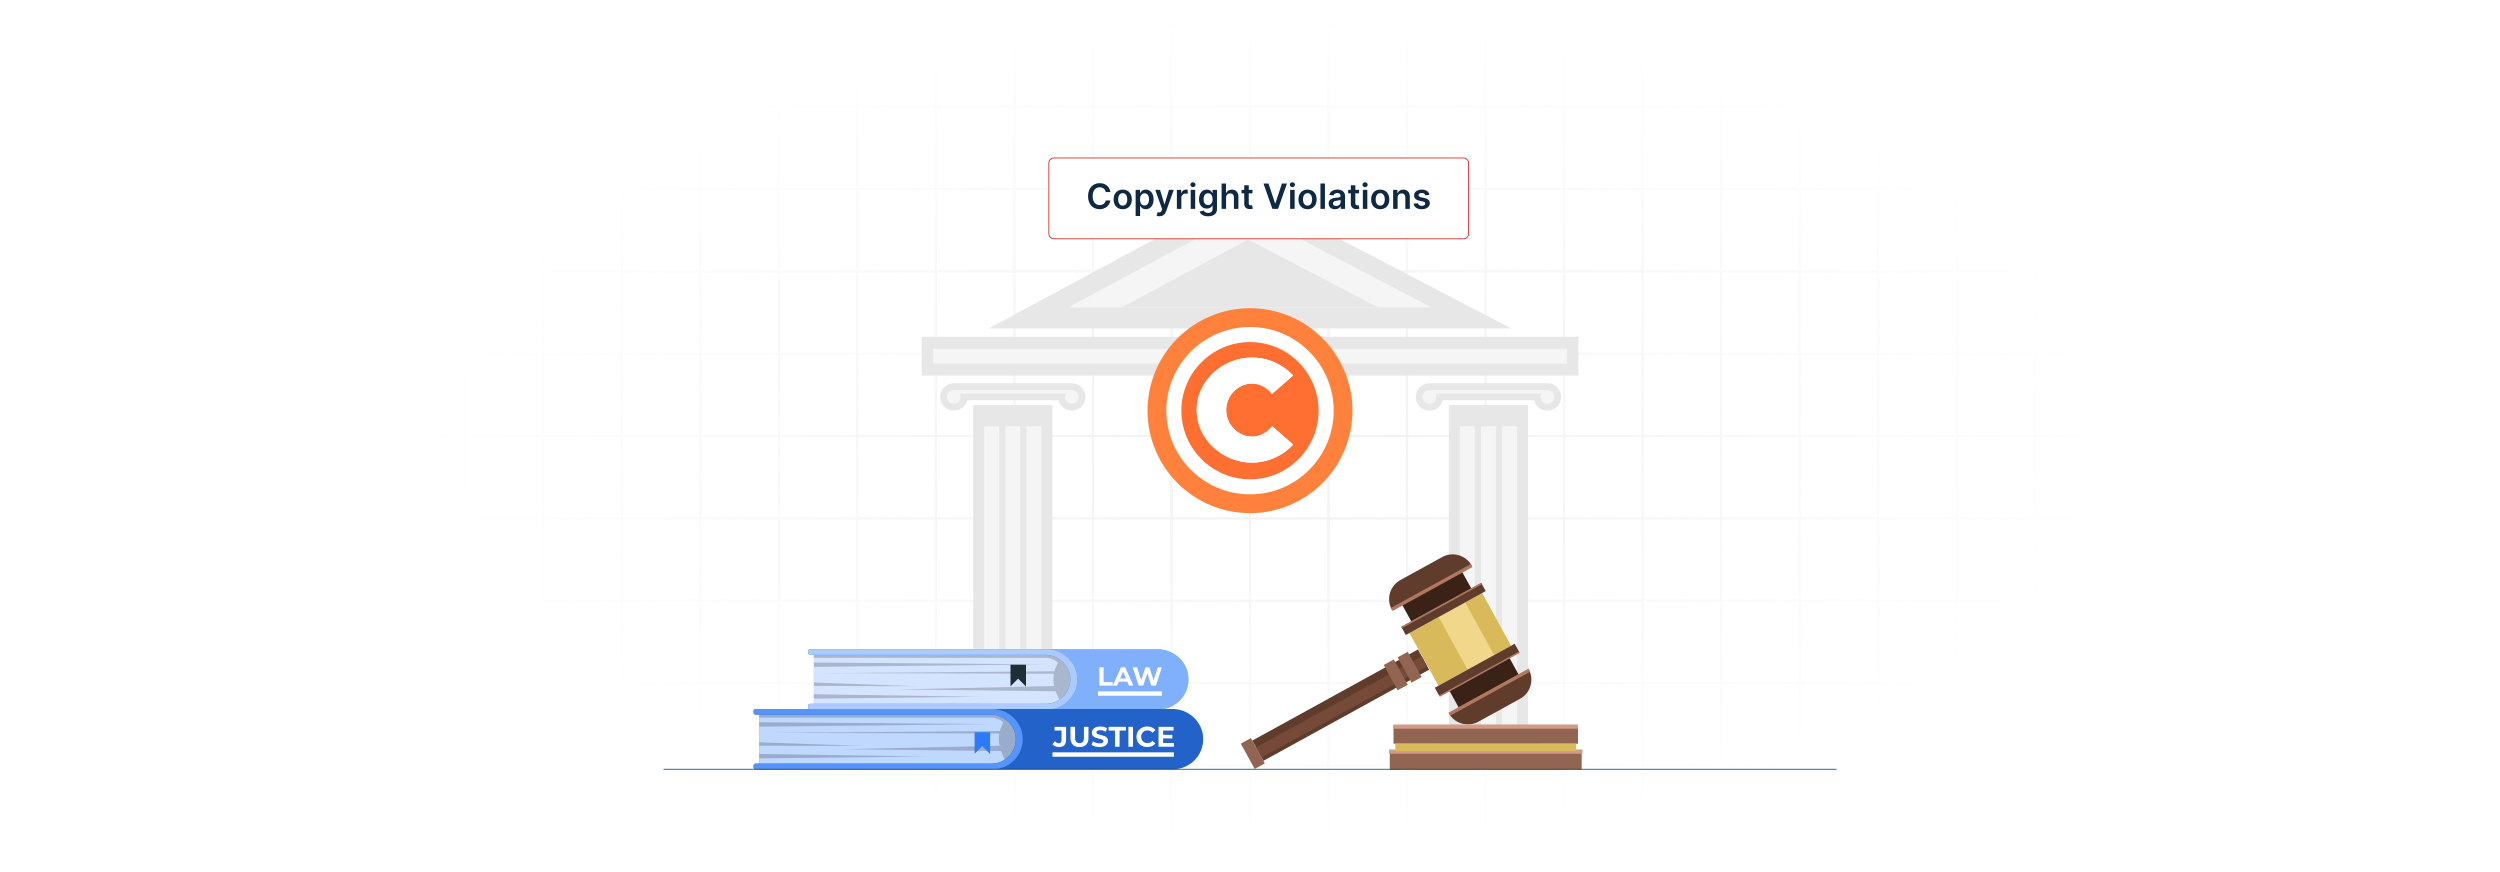 <?xml version="1.0" encoding="UTF-8"?>
<svg id="Layer_1" data-name="Layer 1" xmlns="http://www.w3.org/2000/svg" xmlns:xlink="http://www.w3.org/1999/xlink" viewBox="0 0 860 300">
  <defs>
    <filter id="luminosity-invert" x="39.647" y="-.272" width="782.115" height="300.272" color-interpolation-filters="sRGB" filterUnits="userSpaceOnUse">
      <feColorMatrix result="cm" values="-1 0 0 0 1 0 -1 0 0 1 0 0 -1 0 1 0 0 0 1 0"/>
    </filter>
    <radialGradient id="radial-gradient" cx="439.235" cy="148.479" fx="439.235" fy="148.479" r="298.487" gradientTransform="translate(0 74.962) scale(1 .495)" gradientUnits="userSpaceOnUse">
      <stop offset=".123" stop-color="#000" stop-opacity=".95"/>
      <stop offset="1" stop-color="#000" stop-opacity="0"/>
    </radialGradient>
    <mask id="mask" x="39.647" y="-.272" width="782.115" height="300.272" maskUnits="userSpaceOnUse">
      <g filter="url(#luminosity-invert)">
        <rect x="39.647" y="-.272" width="782.115" height="300.272" fill="url(#radial-gradient)"/>
      </g>
    </mask>
    <filter id="drop-shadow-3" x="330.44" y="24.08" width="204.96" height="88.32" filterUnits="userSpaceOnUse">
      <feOffset dx="3" dy="3"/>
      <feGaussianBlur result="blur" stdDeviation="10"/>
      <feFlood flood-color="#333" flood-opacity=".06"/>
      <feComposite in2="blur" operator="in"/>
      <feComposite in="SourceGraphic"/>
    </filter>
  </defs>
  <rect width="860" height="300" fill="#fff"/>
  <g mask="url(#mask)">
    <g opacity=".4">
      <path d="M808.41,291.922H51.59V8.078h756.819v283.845ZM52.09,291.422h755.819V8.578H52.09v282.845Z" fill="#e6e6e6" stroke="#d6d6d6" stroke-miterlimit="10" stroke-width=".25"/>
      <rect x="51.84" y="36.413" width="756.319" height=".5" fill="#e6e6e6" stroke="#d6d6d6" stroke-miterlimit="10" stroke-width=".25"/>
      <rect x="51.84" y="64.747" width="756.319" height=".5" fill="#e6e6e6" stroke="#d6d6d6" stroke-miterlimit="10" stroke-width=".25"/>
      <rect x="51.84" y="93.082" width="756.319" height=".5" fill="#e6e6e6" stroke="#d6d6d6" stroke-miterlimit="10" stroke-width=".25"/>
      <rect x="51.84" y="121.415" width="756.319" height=".5" fill="none" stroke="#d6d6d6" stroke-miterlimit="10" stroke-width=".25"/>
      <rect x="51.84" y="149.75" width="756.319" height=".5" fill="#e6e6e6" stroke="#d6d6d6" stroke-miterlimit="10" stroke-width=".25"/>
      <rect x="51.84" y="178.084" width="756.319" height=".5" fill="#e6e6e6" stroke="#d6d6d6" stroke-miterlimit="10" stroke-width=".25"/>
      <rect x="51.84" y="206.418" width="756.319" height=".5" fill="#e6e6e6" stroke="#d6d6d6" stroke-miterlimit="10" stroke-width=".25"/>
      <rect x="51.84" y="234.753" width="756.319" height=".5" fill="#e6e6e6" stroke="#d6d6d6" stroke-miterlimit="10" stroke-width=".25"/>
      <rect x="51.84" y="263.087" width="756.319" height=".5" fill="#e6e6e6" stroke="#d6d6d6" stroke-miterlimit="10" stroke-width=".25"/>
      <rect x="780.898" y="8.328" width=".5" height="283.345" fill="#e6e6e6" stroke="#d6d6d6" stroke-miterlimit="10" stroke-width=".25"/>
      <rect x="753.887" y="8.328" width=".5" height="283.345" fill="#e6e6e6" stroke="#d6d6d6" stroke-miterlimit="10" stroke-width=".25"/>
      <rect x="726.875" y="8.328" width=".5" height="283.345" fill="#e6e6e6" stroke="#d6d6d6" stroke-miterlimit="10" stroke-width=".25"/>
      <rect x="699.864" y="8.328" width=".5" height="283.345" fill="#e6e6e6" stroke="#d6d6d6" stroke-miterlimit="10" stroke-width=".25"/>
      <rect x="672.852" y="8.328" width=".5" height="283.345" fill="#e6e6e6" stroke="#d6d6d6" stroke-miterlimit="10" stroke-width=".25"/>
      <rect x="645.841" y="8.328" width=".5" height="283.345" fill="#e6e6e6" stroke="#d6d6d6" stroke-miterlimit="10" stroke-width=".25"/>
      <rect x="618.83" y="8.328" width=".5" height="283.345" fill="#e6e6e6" stroke="#d6d6d6" stroke-miterlimit="10" stroke-width=".25"/>
      <rect x="591.818" y="8.328" width=".5" height="283.345" fill="#e6e6e6" stroke="#d6d6d6" stroke-miterlimit="10" stroke-width=".25"/>
      <rect x="564.807" y="8.328" width=".5" height="283.345" fill="#e6e6e6" stroke="#d6d6d6" stroke-miterlimit="10" stroke-width=".25"/>
      <rect x="537.795" y="8.328" width=".5" height="283.345" fill="#e6e6e6" stroke="#d6d6d6" stroke-miterlimit="10" stroke-width=".25"/>
      <rect x="510.784" y="8.328" width=".5" height="283.345" fill="#e6e6e6" stroke="#d6d6d6" stroke-miterlimit="10" stroke-width=".25"/>
      <rect x="483.772" y="8.328" width=".5" height="283.345" fill="#e6e6e6" stroke="#d6d6d6" stroke-miterlimit="10" stroke-width=".25"/>
      <rect x="456.761" y="8.328" width=".5" height="283.345" fill="#e6e6e6" stroke="#d6d6d6" stroke-miterlimit="10" stroke-width=".25"/>
      <rect x="429.75" y="8.328" width=".5" height="283.345" fill="#e6e6e6" stroke="#d6d6d6" stroke-miterlimit="10" stroke-width=".25"/>
      <rect x="402.738" y="8.328" width=".5" height="283.345" fill="#e6e6e6" stroke="#d6d6d6" stroke-miterlimit="10" stroke-width=".25"/>
      <rect x="375.727" y="8.328" width=".5" height="283.345" fill="#e6e6e6" stroke="#d6d6d6" stroke-miterlimit="10" stroke-width=".25"/>
      <rect x="348.716" y="8.328" width=".5" height="283.345" fill="#e6e6e6" stroke="#d6d6d6" stroke-miterlimit="10" stroke-width=".25"/>
      <rect x="321.704" y="8.328" width=".5" height="283.345" fill="#e6e6e6" stroke="#d6d6d6" stroke-miterlimit="10" stroke-width=".25"/>
      <rect x="294.693" y="8.328" width=".5" height="283.345" fill="#e6e6e6" stroke="#d6d6d6" stroke-miterlimit="10" stroke-width=".25"/>
      <rect x="267.682" y="8.328" width=".5" height="283.345" fill="#e6e6e6" stroke="#d6d6d6" stroke-miterlimit="10" stroke-width=".25"/>
      <rect x="240.67" y="8.328" width=".5" height="283.345" fill="#e6e6e6" stroke="#d6d6d6" stroke-miterlimit="10" stroke-width=".25"/>
      <rect x="213.659" y="8.328" width=".5" height="283.345" fill="#e6e6e6" stroke="#d6d6d6" stroke-miterlimit="10" stroke-width=".25"/>
      <rect x="186.648" y="8.328" width=".5" height="283.345" fill="#e6e6e6" stroke="#d6d6d6" stroke-miterlimit="10" stroke-width=".25"/>
      <rect x="159.636" y="8.328" width=".5" height="283.345" fill="#e6e6e6" stroke="#d6d6d6" stroke-miterlimit="10" stroke-width=".25"/>
      <rect x="132.625" y="8.328" width=".5" height="283.345" fill="#e6e6e6" stroke="#d6d6d6" stroke-miterlimit="10" stroke-width=".25"/>
      <rect x="105.613" y="8.328" width=".5" height="283.345" fill="#e6e6e6" stroke="#d6d6d6" stroke-miterlimit="10" stroke-width=".25"/>
      <rect x="78.602" y="8.328" width=".5" height="283.345" fill="#e6e6e6" stroke="#d6d6d6" stroke-miterlimit="10" stroke-width=".25"/>
    </g>
  </g>
  <g>
    <g>
      <polygon points="519.932 112.994 340.068 112.994 428.585 65.407 519.932 112.994" fill="#e7e7e7"/>
      <polygon points="492.44 105.72 367.56 105.72 429.017 72.681 492.44 105.72" fill="#f5f5f5"/>
      <polygon points="474.075 105.72 385.925 105.72 429.306 82.398 474.075 105.72" fill="#e7e7e7"/>
    </g>
    <g>
      <rect x="317.055" y="115.85" width="225.889" height="13.357" fill="#e7e7e7"/>
      <rect x="321.023" y="120.005" width="217.954" height="5.047" fill="#f5f5f5"/>
    </g>
    <g>
      <path d="M368.713,131.84h-40.821v.011c-2.503.115-4.498,2.175-4.498,4.705,0,2.605,2.112,4.716,4.717,4.716,2.224,0,4.084-1.542,4.582-3.614h31.439c.497,2.072,2.357,3.614,4.582,3.614,2.605,0,4.716-2.112,4.716-4.716s-2.112-4.716-4.716-4.716Z" fill="#e7e7e7"/>
      <rect x="334.784" y="139.334" width="27.257" height="122.628" fill="#e7e7e7"/>
      <rect x="338.57" y="146.666" width="5.136" height="107.458" fill="#f5f5f5"/>
      <rect x="345.844" y="146.666" width="5.136" height="107.458" fill="#f5f5f5"/>
      <rect x="353.118" y="146.666" width="5.136" height="107.458" fill="#f5f5f5"/>
      <path d="M368.713,134.199h-40.821v.022c-1.198.112-2.14,1.109-2.14,2.336,0,1.302,1.056,2.358,2.358,2.358s2.358-1.056,2.358-2.358c0-.432-.125-.831-.327-1.179h36.54c-.203.348-.327.747-.327,1.179,0,1.302,1.056,2.358,2.358,2.358s2.358-1.056,2.358-2.358-1.056-2.358-2.358-2.358Z" fill="#f5f5f5"/>
      <path d="M365.422,255.967h-34.02c.066-2.047.999-3.425,3.382-3.685h27.257c2.626.129,3.753,1.358,3.382,3.685Z" fill="#e7e7e7"/>
      <path d="M368.478,259.652h-40.132c-.12-2.069.898-3.297,3.056-3.685h34.02c2.235.259,3.253,1.487,3.056,3.685Z" fill="#e7e7e7"/>
      <path d="M371.538,263.337h-46.252c-.05-2.457.97-3.685,3.06-3.685h40.132c2.232-.065,3.252,1.164,3.06,3.685Z" fill="#e7e7e7"/>
    </g>
    <g>
      <path d="M532.334,131.84h-40.821v.011c-2.502.115-4.498,2.175-4.498,4.705,0,2.605,2.112,4.716,4.717,4.716,2.224,0,4.084-1.542,4.582-3.614h31.439c.497,2.072,2.357,3.614,4.582,3.614,2.605,0,4.716-2.112,4.716-4.716s-2.112-4.716-4.716-4.716Z" fill="#e7e7e7"/>
      <rect x="498.404" y="139.334" width="27.257" height="122.628" fill="#e7e7e7"/>
      <rect x="502.191" y="146.666" width="5.136" height="107.458" fill="#f5f5f5"/>
      <rect x="509.465" y="146.666" width="5.136" height="107.458" fill="#f5f5f5"/>
      <rect x="516.739" y="146.666" width="5.136" height="107.458" fill="#f5f5f5"/>
      <path d="M532.334,134.199h-40.821v.022c-1.198.112-2.139,1.109-2.139,2.336,0,1.302,1.056,2.358,2.358,2.358s2.358-1.056,2.358-2.358c0-.432-.125-.831-.327-1.179h36.54c-.203.348-.327.747-.327,1.179,0,1.302,1.056,2.358,2.358,2.358s2.358-1.056,2.358-2.358-1.056-2.358-2.358-2.358Z" fill="#f5f5f5"/>
      <path d="M529.043,255.967h-34.02c.066-2.047.999-3.425,3.382-3.685h27.257c2.626.129,3.753,1.358,3.382,3.685Z" fill="#e7e7e7"/>
      <path d="M532.099,259.652h-40.132c-.12-2.069.898-3.297,3.056-3.685h34.02c2.235.259,3.253,1.487,3.056,3.685Z" fill="#e7e7e7"/>
      <path d="M535.159,263.337h-46.252c-.05-2.457.97-3.685,3.06-3.685h40.132c2.232-.065,3.252,1.164,3.06,3.685Z" fill="#e7e7e7"/>
    </g>
  </g>
  <g>
    <circle cx="430" cy="141.273" r="35.243" transform="translate(190.991 525.634) rotate(-76.313)" fill="#ff813b"/>
    <g>
      <path d="M430,170.064c-15.875,0-28.79-12.915-28.79-28.79s12.915-28.79,28.79-28.79,28.79,12.915,28.79,28.79-12.915,28.79-28.79,28.79Z" fill="#fff"/>
      <path d="M430,164.88c-13.017,0-23.606-10.59-23.606-23.606s10.59-23.606,23.606-23.606,23.606,10.59,23.606,23.606-10.59,23.606-23.606,23.606Z" fill="#ff6f32"/>
    </g>
    <g>
      <path d="M411.639,141.046c0-9.809,8.691-18.042,19.008-18.042,5.59,0,10.673,2.389,14.18,6.149l-7.267,6.353c-1.627-2.134-4.168-3.557-6.912-3.557-4.777,0-8.843,4.168-8.843,9.097,0,4.981,4.066,9.148,8.843,9.148,2.796,0,5.286-1.423,6.963-3.557l7.217,6.302c-3.507,3.812-8.589,6.2-14.18,6.2-10.317,0-19.008-8.284-19.008-18.093Z" fill="#fff"/>
      <path d="M411.639,141.046c0-9.809,8.691-18.042,19.008-18.042,5.59,0,10.673,2.389,14.18,6.149l-7.267,6.353c-1.627-2.134-4.168-3.557-6.912-3.557-4.777,0-8.843,4.168-8.843,9.097,0,4.981,4.066,9.148,8.843,9.148,2.796,0,5.286-1.423,6.963-3.557l7.217,6.302c-3.507,3.812-8.589,6.2-14.18,6.2-10.317,0-19.008-8.284-19.008-18.093Z" fill="#fff"/>
    </g>
  </g>
  <g>
    <g>
      <g>
        <rect x="491.984" y="205.688" width="20.682" height="28.526" transform="translate(551.667 766.096) rotate(-118.809)" fill="#d8ba5a"/>
        <rect x="494.092" y="213.581" width="20.682" height="10.422" transform="translate(555.808 766.225) rotate(-118.809)" fill="#f1d78a"/>
        <g>
          <rect x="506.476" y="214.729" width="3.209" height="31.379" transform="translate(551.036 786.65) rotate(-118.811)" fill="#5f3c2c"/>
          <path d="M498.372,245.321h0c1.993,3.624,6.546,4.946,10.17,2.953l14.373-7.904c3.624-1.993,4.946-6.546,2.953-10.17h0l-27.495,15.121Z" fill="#5f3c2c"/>
          <rect x="507.099" y="223.025" width="6.775" height="23.534" transform="translate(550.762 795.241) rotate(-118.81)" fill="#3b2217"/>
        </g>
        <g>
          <rect x="494.963" y="193.795" width="3.209" height="31.379" transform="translate(440.819 -326.571) rotate(61.19)" fill="#5f3c2c"/>
          <path d="M506.277,194.581h0c-1.993-3.624-6.546-4.946-10.17-2.953l-14.373,7.904c-3.624,1.993-4.946,6.546-2.953,10.17h0l27.495-15.121Z" fill="#5f3c2c"/>
          <rect x="490.775" y="193.343" width="6.775" height="23.534" transform="translate(435.75 -326.731) rotate(61.191)" fill="#3b2217"/>
          <rect x="491.911" y="186.411" width="1.191" height="31.379" transform="translate(432.254 -326.839) rotate(61.191)" fill="#b17760"/>
          <rect x="495.659" y="192.612" width=".517" height="31.379" transform="translate(439.476 -326.617) rotate(61.193)" fill="#b17760"/>
          <rect x="508.651" y="216.236" width=".517" height="31.379" transform="translate(466.908 -325.761) rotate(61.193)" fill="#b17760"/>
          <rect x="511.725" y="222.437" width="1.191" height="31.379" transform="translate(474.087 -325.535) rotate(61.191)" fill="#b17760"/>
        </g>
      </g>
      <rect x="457.226" y="210.038" width="7.947" height="65.063" transform="translate(470.906 763.578) rotate(-118.81)" fill="#5f3c2c"/>
      <rect x="459.573" y="210.627" width="3.9" height="65.063" transform="translate(470.872 764.735) rotate(-118.81)" fill="#754a39"/>
      <rect x="479.95" y="227.538" width="9.933" height="3.973" transform="translate(517.483 765.03) rotate(-118.81)" fill="#926552"/>
      <rect x="475.163" y="230.171" width="9.933" height="3.973" transform="translate(508.078 764.737) rotate(-118.809)" fill="#926552"/>
      <rect x="425.987" y="257.217" width="9.933" height="3.973" transform="translate(411.506 761.726) rotate(-118.809)" fill="#926552"/>
    </g>
    <g>
      <rect x="478.091" y="258.372" width="66.01" height="6.347" transform="translate(1022.193 523.092) rotate(180)" fill="#926552"/>
      <rect x="479.361" y="249.486" width="63.471" height="6.347" transform="translate(1022.193 505.32) rotate(180)" fill="#926552"/>
      <rect x="479.361" y="249.215" width="63.471" height="1.45" transform="translate(1022.193 499.88) rotate(180)" fill="#d29b88"/>
      <rect x="477.802" y="257.828" width="66.588" height="1.45" transform="translate(1022.193 517.107) rotate(180)" fill="#d29b88"/>
      <rect x="479.996" y="255.833" width="62.201" height="2.539" transform="translate(1022.193 514.206) rotate(180)" fill="#d8ba5a"/>
    </g>
  </g>
  <g>
    <g>
      <g>
        <g>
          <rect x="279.984" y="224.486" width="115.951" height="18.661" transform="translate(675.919 467.632) rotate(180)" fill="#2c7afa"/>
          <rect x="279.984" y="224.486" width="115.951" height="18.661" transform="translate(675.919 467.632) rotate(180)" fill="#fff" opacity=".8"/>
        </g>
        <g>
          <polygon points="279.984 229.417 279.984 227.897 359.373 228.534 279.984 229.417" isolation="isolate" opacity=".2"/>
          <polygon points="279.984 235.96 279.984 234.787 315.623 236.062 279.984 235.96" isolation="isolate" opacity=".2"/>
          <polygon points="279.984 240.331 279.984 238.818 337.446 239.693 279.984 240.331" isolation="isolate" opacity=".2"/>
          <path d="M370.012,224.485l1.681,13.912-1.983-2.118c-.917,3.921-3.649,6.867-3.649,6.867,0,0-1.843-2.292-2.927-5.353l-54.15-.622,53.641-1.172c-.16-.75-.263-1.522-.263-2.305,0-.663.073-1.311.191-1.941l-79.46-.201,79.644-.624c.289-1.11.717-2.136,1.17-3.025-1.117-1.005-2.586-1.594-4.151-1.594h-79.773v-1.825h90.028Z" isolation="isolate" opacity=".2"/>
        </g>
        <path d="M368.222,233.705c-.003,2.329-.946,4.434-2.473,5.962-1.53,1.53-3.64,2.473-5.973,2.473h-81.131c-.344,0-.622.279-.622.622v.668c0,.344.279.622.622.622h119.844c2.856,0,5.45-1.16,7.324-3.034,1.891-1.891,3.055-4.509,3.034-7.402-.042-5.734-4.89-10.281-10.624-10.281h-119.578c-.344,0-.622.279-.622.622v.668c0,.344.279.622.622.622h80.883c4.653,0,8.701,3.804,8.695,8.457Z" fill="#2c7afa"/>
        <path d="M368.222,233.705c-.003,2.329-.946,4.434-2.473,5.962-1.53,1.53-3.64,2.473-5.973,2.473h-81.131c-.344,0-.622.279-.622.622v.668c0,.344.279.622.622.622h119.844c2.856,0,5.45-1.16,7.324-3.034,1.891-1.891,3.055-4.509,3.034-7.402-.042-5.734-4.89-10.281-10.624-10.281h-119.578c-.344,0-.622.279-.622.622v.668c0,.344.279.622.622.622h80.883c4.653,0,8.701,3.804,8.695,8.457Z" fill="#fff" opacity=".4"/>
        <path d="M368.222,233.705c-.003,2.329-.946,4.434-2.473,5.962-1.53,1.53-3.64,2.473-5.973,2.473h-81.131c-.344,0-.622.279-.622.622v.668c0,.344.279.622.622.622h81.597c2.856,0,5.45-1.16,7.324-3.034,1.891-1.891,3.055-4.509,3.034-7.402-.042-5.734-4.89-10.281-10.624-10.281h-81.331c-.344,0-.622.279-.622.622v.668c0,.344.279.622.622.622h80.883c4.653,0,8.701,3.804,8.695,8.457Z" fill="#2c7afa"/>
        <polygon points="352.943 228.679 352.943 236.16 350.235 233.452 347.61 236.076 347.61 228.679 352.943 228.679" fill="#1e2e34"/>
        <path d="M368.222,233.705c-.003,2.329-.946,4.434-2.473,5.962-1.53,1.53-3.64,2.473-5.973,2.473h-81.131c-.344,0-.622.279-.622.622v.668c0,.344.279.622.622.622h81.597c2.856,0,5.45-1.16,7.324-3.034,1.891-1.891,3.055-4.509,3.034-7.402-.042-5.734-4.89-10.281-10.624-10.281h-81.331c-.344,0-.622.279-.622.622v.668c0,.344.279.622.622.622h80.883c4.653,0,8.701,3.804,8.695,8.457Z" fill="#fff" opacity=".6"/>
      </g>
      <g>
        <g>
          <path d="M378.179,229.559h1.454v5.097h3.15v1.185h-4.603v-6.282Z" fill="#fff"/>
          <path d="M387.789,234.495h-2.916l-.556,1.346h-1.489l2.8-6.282h1.436l2.808,6.282h-1.526l-.556-1.346ZM387.332,233.391l-.996-2.405-.996,2.405h1.992Z" fill="#fff"/>
          <path d="M399.679,229.559l-2.055,6.282h-1.561l-1.382-4.254-1.427,4.254h-1.552l-2.064-6.282h1.507l1.418,4.415,1.481-4.415h1.346l1.436,4.451,1.463-4.451h1.391Z" fill="#fff"/>
        </g>
        <rect x="377.719" y="237.823" width="21.96" height="1.513" fill="#fff"/>
      </g>
    </g>
    <g>
      <g>
        <g>
          <rect x="261.211" y="245.043" width="115.951" height="18.661" transform="translate(638.372 508.748) rotate(180)" fill="#2c7afa"/>
          <rect x="261.211" y="245.043" width="115.951" height="18.661" transform="translate(638.372 508.748) rotate(180)" fill="#fff" opacity=".7"/>
        </g>
        <g>
          <polygon points="261.211 249.975 261.211 248.455 340.6 249.092 261.211 249.975" isolation="isolate" opacity=".2"/>
          <polygon points="261.211 256.517 261.211 255.345 296.85 256.619 261.211 256.517" isolation="isolate" opacity=".2"/>
          <polygon points="261.211 260.889 261.211 259.376 318.673 260.251 261.211 260.889" isolation="isolate" opacity=".2"/>
          <path d="M351.239,245.043l1.681,13.912-1.983-2.118c-.917,3.921-3.649,6.867-3.649,6.867,0,0-1.843-2.292-2.927-5.353l-54.15-.622,53.641-1.172c-.16-.75-.263-1.522-.263-2.305,0-.663.073-1.311.191-1.94l-79.46-.201,79.644-.624c.29-1.11.718-2.136,1.17-3.025-1.117-1.005-2.586-1.594-4.151-1.594h-79.773v-1.825h90.028Z" isolation="isolate" opacity=".2"/>
        </g>
        <path d="M349.449,254.263c-.003,2.329-.946,4.434-2.473,5.962-1.53,1.53-3.64,2.473-5.973,2.473h-81.131c-.344,0-.622.279-.622.622v.668c0,.344.279.622.622.622h143.663c2.856,0,5.45-1.16,7.324-3.034,1.891-1.891,3.055-4.509,3.034-7.402-.042-5.734-4.89-10.281-10.624-10.281h-143.398c-.344,0-.622.279-.622.622v.668c0,.344.279.622.622.622h80.883c4.653,0,8.701,3.804,8.695,8.457Z" fill="#2c7afa"/>
        <path d="M349.449,254.263c-.003,2.329-.946,4.434-2.473,5.962-1.53,1.53-3.64,2.473-5.973,2.473h-81.131c-.344,0-.622.279-.622.622v.668c0,.344.279.622.622.622h143.663c2.856,0,5.45-1.16,7.324-3.034,1.891-1.891,3.055-4.509,3.034-7.402-.042-5.734-4.89-10.281-10.624-10.281h-143.398c-.344,0-.622.279-.622.622v.668c0,.344.279.622.622.622h80.883c4.653,0,8.701,3.804,8.695,8.457Z" isolation="isolate" opacity=".2"/>
        <path d="M349.449,254.263c-.003,2.329-.946,4.434-2.473,5.962-1.53,1.53-3.64,2.473-5.973,2.473h-81.131c-.344,0-.622.279-.622.622v.668c0,.344.279.622.622.622h81.597c2.856,0,5.45-1.16,7.324-3.034,1.891-1.891,3.055-4.509,3.034-7.402-.042-5.734-4.89-10.281-10.624-10.281h-81.331c-.344,0-.622.279-.622.622v.668c0,.344.279.622.622.622h80.883c4.653,0,8.701,3.804,8.695,8.457Z" fill="#2c7afa"/>
        <polygon points="340.6 251.894 340.6 259.376 337.892 256.667 335.268 259.291 335.268 251.894 340.6 251.894" fill="#2c7afa"/>
        <path d="M349.449,254.263c-.003,2.329-.946,4.434-2.473,5.962-1.53,1.53-3.64,2.473-5.973,2.473h-81.131c-.344,0-.622.279-.622.622v.668c0,.344.279.622.622.622h81.597c2.856,0,5.45-1.16,7.324-3.034,1.891-1.891,3.055-4.509,3.034-7.402-.042-5.734-4.89-10.281-10.624-10.281h-81.331c-.344,0-.622.279-.622.622v.668c0,.344.279.622.622.622h80.883c4.653,0,8.701,3.804,8.695,8.457Z" fill="#fff" opacity=".2"/>
      </g>
      <g>
        <g>
          <path d="M363.001,256.729c-.388-.172-.705-.418-.952-.738l.879-1.055c.371.502.794.752,1.27.752.645,0,.967-.378.967-1.133v-3.253h-2.404v-1.27h3.976v4.436c0,.84-.208,1.47-.625,1.891-.417.42-1.029.63-1.837.63-.462,0-.887-.086-1.275-.258Z" fill="#fff"/>
          <path d="M369.058,256.177c-.544-.541-.816-1.313-.816-2.316v-3.83h1.583v3.772c0,1.224.508,1.837,1.524,1.837.494,0,.873-.149,1.133-.444.26-.296.391-.761.391-1.392v-3.772h1.563v3.83c0,1.003-.272,1.775-.816,2.316s-1.304.81-2.281.81-1.738-.27-2.281-.81Z" fill="#fff"/>
          <path d="M376.679,256.768c-.505-.146-.91-.337-1.216-.572l.537-1.192c.293.215.641.387,1.045.517.404.13.808.196,1.212.196.449,0,.781-.067.997-.2.215-.134.322-.311.322-.533,0-.162-.064-.297-.191-.406-.127-.107-.29-.193-.488-.258-.199-.065-.468-.137-.806-.215-.521-.123-.948-.247-1.28-.37-.332-.124-.617-.323-.855-.596-.238-.274-.357-.638-.357-1.094,0-.398.108-.758.322-1.08.215-.323.539-.578.972-.767.433-.188.962-.283,1.587-.283.436,0,.863.052,1.28.157.417.104.782.254,1.094.449l-.489,1.201c-.632-.358-1.263-.537-1.895-.537-.443,0-.77.072-.982.215-.212.143-.318.332-.318.566,0,.235.122.409.366.523.244.114.617.227,1.118.337.521.123.948.247,1.28.371.332.123.617.319.855.586.238.267.356.629.356,1.084,0,.39-.109.747-.327,1.069-.218.323-.545.579-.982.767-.436.189-.967.283-1.593.283-.541,0-1.063-.073-1.568-.219Z" fill="#fff"/>
          <path d="M383.551,251.321h-2.188v-1.29h5.96v1.29h-2.188v5.55h-1.583v-5.55Z" fill="#fff"/>
          <path d="M388.173,250.031h1.583v6.839h-1.583v-6.839Z" fill="#fff"/>
          <path d="M392.759,256.533c-.563-.303-1.006-.723-1.329-1.26-.322-.537-.484-1.145-.484-1.822s.161-1.285.484-1.822c.322-.537.765-.957,1.329-1.26.563-.303,1.197-.454,1.9-.454.593,0,1.129.104,1.607.312.479.208.881.508,1.206.899l-1.016.937c-.462-.533-1.036-.801-1.719-.801-.423,0-.801.092-1.133.278-.332.185-.591.444-.777.777-.186.332-.278.71-.278,1.133,0,.424.093.801.278,1.134.186.332.445.591.777.777.332.185.71.278,1.133.278.684,0,1.257-.27,1.719-.811l1.016.937c-.326.398-.729.701-1.211.909-.482.208-1.02.312-1.612.312-.697,0-1.327-.151-1.891-.454Z" fill="#fff"/>
          <path d="M403.833,255.601v1.27h-5.295v-6.839h5.168v1.27h-3.595v1.485h3.175v1.231h-3.175v1.583h3.722Z" fill="#fff"/>
        </g>
        <rect x="362.049" y="258.806" width="41.784" height="1.513" fill="#fff"/>
      </g>
    </g>
  </g>
  <g filter="url(#drop-shadow-3)">
    <rect x="357.809" y="51.345" width="144.382" height="27.804" rx="1.703" ry="1.703" fill="#fff" stroke="#d30000" stroke-miterlimit="10" stroke-width=".25"/>
    <g>
      <path d="M377.379,63.07c-.183-1.043-1.013-1.644-2.073-1.644-1.426,0-2.431,1.095-2.431,3.062,0,2.001,1.013,3.061,2.427,3.061,1.043,0,1.877-.574,2.077-1.597l1.592.009c-.243,1.665-1.618,3.006-3.691,3.006-2.299,0-3.993-1.665-3.993-4.479,0-2.818,1.715-4.479,3.993-4.479,1.933,0,3.423,1.124,3.691,3.061h-1.592Z" fill="#0d2945"/>
      <path d="M380.083,65.603c0-2.026,1.218-3.38,3.133-3.38s3.133,1.353,3.133,3.38c0,2.022-1.217,3.372-3.133,3.372s-3.133-1.35-3.133-3.372ZM384.787,65.6c0-1.196-.519-2.154-1.562-2.154-1.06,0-1.58.958-1.58,2.154s.519,2.141,1.58,2.141c1.043,0,1.562-.944,1.562-2.141Z" fill="#0d2945"/>
      <path d="M387.66,62.309h1.516v1.081h.089c.234-.473.715-1.166,1.869-1.166,1.511,0,2.699,1.183,2.699,3.362,0,2.154-1.154,3.376-2.695,3.376-1.124,0-1.63-.668-1.873-1.145h-.064v3.482h-1.541v-8.991ZM390.707,67.698c1.018,0,1.554-.894,1.554-2.12,0-1.218-.528-2.091-1.554-2.091-.992,0-1.537.822-1.537,2.091s.553,2.12,1.537,2.12Z" fill="#0d2945"/>
      <path d="M394.861,71.219l.358-1.234c.672.195,1.12.136,1.409-.584l.153-.417-2.371-6.675h1.635l1.507,4.939h.068l1.511-4.939h1.639l-2.64,7.391c-.366,1.03-1.107,1.694-2.299,1.694-.451,0-.796-.102-.971-.175Z" fill="#0d2945"/>
      <path d="M401.841,62.309h1.494v1.09h.068c.239-.758.864-1.184,1.614-1.184.17,0,.413.017.553.042v1.418c-.132-.042-.456-.089-.715-.089-.847,0-1.473.587-1.473,1.417v3.845h-1.541v-6.539Z" fill="#0d2945"/>
      <path d="M406.482,60.546c0-.464.4-.839.894-.839.49,0,.89.375.89.839,0,.46-.4.834-.89.834-.494,0-.894-.374-.894-.834ZM406.602,62.309h1.541v6.539h-1.541v-6.539Z" fill="#0d2945"/>
      <path d="M409.687,69.784l1.388-.337c.187.358.596.797,1.524.797.877,0,1.516-.397,1.516-1.333v-1.238h-.077c-.238.48-.762,1.081-1.882,1.081-1.507,0-2.695-1.065-2.695-3.197,0-2.15,1.188-3.333,2.699-3.333,1.154,0,1.644.693,1.877,1.166h.085v-1.081h1.52v6.646c0,1.647-1.303,2.456-3.069,2.456-1.665,0-2.606-.736-2.887-1.626ZM414.123,65.548c0-1.238-.545-2.061-1.537-2.061-1.026,0-1.554.873-1.554,2.061,0,1.205.536,1.997,1.554,1.997.983,0,1.537-.749,1.537-1.997Z" fill="#0d2945"/>
      <path d="M418.774,68.848h-1.541v-8.719h1.507v3.291h.077c.302-.741.941-1.196,1.946-1.196,1.358,0,2.252.881,2.252,2.46v4.164h-1.541v-3.926c0-.881-.477-1.395-1.286-1.395-.826,0-1.413.545-1.413,1.489v3.832Z" fill="#0d2945"/>
      <path d="M427.854,63.5h-1.29v3.381c0,.621.311.758.698.758.191,0,.366-.039.451-.06l.26,1.204c-.166.056-.468.141-.907.153-1.158.034-2.052-.57-2.043-1.801v-3.636h-.928v-1.191h.928v-1.567h1.541v1.567h1.29v1.191Z" fill="#0d2945"/>
      <path d="M435.631,66.991h.089l2.265-6.862h1.737l-3.073,8.719h-1.95l-3.069-8.719h1.732l2.269,6.862Z" fill="#0d2945"/>
      <path d="M440.692,60.546c0-.464.4-.839.894-.839.49,0,.89.375.89.839,0,.46-.399.834-.89.834-.493,0-.894-.374-.894-.834ZM440.812,62.309h1.541v6.539h-1.541v-6.539Z" fill="#0d2945"/>
      <path d="M443.658,65.603c0-2.026,1.218-3.38,3.134-3.38,1.915,0,3.133,1.353,3.133,3.38,0,2.022-1.218,3.372-3.133,3.372-1.916,0-3.134-1.35-3.134-3.372ZM448.362,65.6c0-1.196-.519-2.154-1.562-2.154-1.06,0-1.579.958-1.579,2.154s.519,2.141,1.579,2.141c1.043,0,1.562-.944,1.562-2.141Z" fill="#0d2945"/>
      <path d="M452.776,68.848h-1.541v-8.719h1.541v8.719Z" fill="#0d2945"/>
      <path d="M454.056,67.013c0-1.473,1.213-1.852,2.481-1.988,1.154-.123,1.618-.144,1.618-.588v-.025c0-.643-.392-1.009-1.106-1.009-.754,0-1.188.383-1.342.83l-1.438-.204c.341-1.192,1.397-1.805,2.772-1.805,1.247,0,2.656.519,2.656,2.247v4.377h-1.481v-.898h-.051c-.281.549-.894,1.03-1.92,1.03-1.248,0-2.188-.682-2.188-1.967ZM458.159,66.502v-.77c-.199.161-1.009.264-1.413.319-.69.098-1.205.345-1.205.936,0,.565.46.859,1.103.859.929,0,1.516-.617,1.516-1.345Z" fill="#0d2945"/>
      <path d="M464.522,63.5h-1.289v3.381c0,.621.31.758.698.758.191,0,.365-.039.451-.06l.26,1.204c-.166.056-.469.141-.907.153-1.158.034-2.052-.57-2.044-1.801v-3.636h-.928v-1.191h.928v-1.567h1.542v1.567h1.289v1.191Z" fill="#0d2945"/>
      <path d="M465.698,60.546c0-.464.4-.839.894-.839.49,0,.89.375.89.839,0,.46-.399.834-.89.834-.493,0-.894-.374-.894-.834ZM465.817,62.309h1.541v6.539h-1.541v-6.539Z" fill="#0d2945"/>
      <path d="M468.664,65.603c0-2.026,1.218-3.38,3.134-3.38,1.915,0,3.133,1.353,3.133,3.38,0,2.022-1.218,3.372-3.133,3.372-1.916,0-3.134-1.35-3.134-3.372ZM473.368,65.6c0-1.196-.519-2.154-1.562-2.154-1.06,0-1.579.958-1.579,2.154s.519,2.141,1.579,2.141c1.043,0,1.562-.944,1.562-2.141Z" fill="#0d2945"/>
      <path d="M477.781,68.848h-1.541v-6.539h1.473v1.111h.077c.298-.729.971-1.196,1.949-1.196,1.35,0,2.244.894,2.239,2.46v4.164h-1.541v-3.926c0-.872-.477-1.395-1.272-1.395-.814,0-1.384.545-1.384,1.489v3.832Z" fill="#0d2945"/>
      <path d="M487.321,64.19c-.12-.431-.494-.817-1.205-.817-.643,0-1.133.306-1.128.749-.005.379.26.608.924.758l1.115.238c1.234.269,1.835.839,1.839,1.77-.004,1.239-1.158,2.087-2.793,2.087-1.605,0-2.613-.711-2.806-1.912l1.503-.144c.132.588.592.894,1.299.894.732,0,1.218-.336,1.218-.783,0-.37-.281-.612-.882-.745l-1.115-.233c-1.256-.26-1.843-.89-1.839-1.844-.004-1.209,1.068-1.983,2.644-1.983,1.532,0,2.418.706,2.631,1.813l-1.404.153Z" fill="#0d2945"/>
    </g>
  </g>
  <line x1="228.251" y1="264.611" x2="631.749" y2="264.611" fill="none" stroke="#0d2945" stroke-miterlimit="10" stroke-width=".25"/>
</svg>